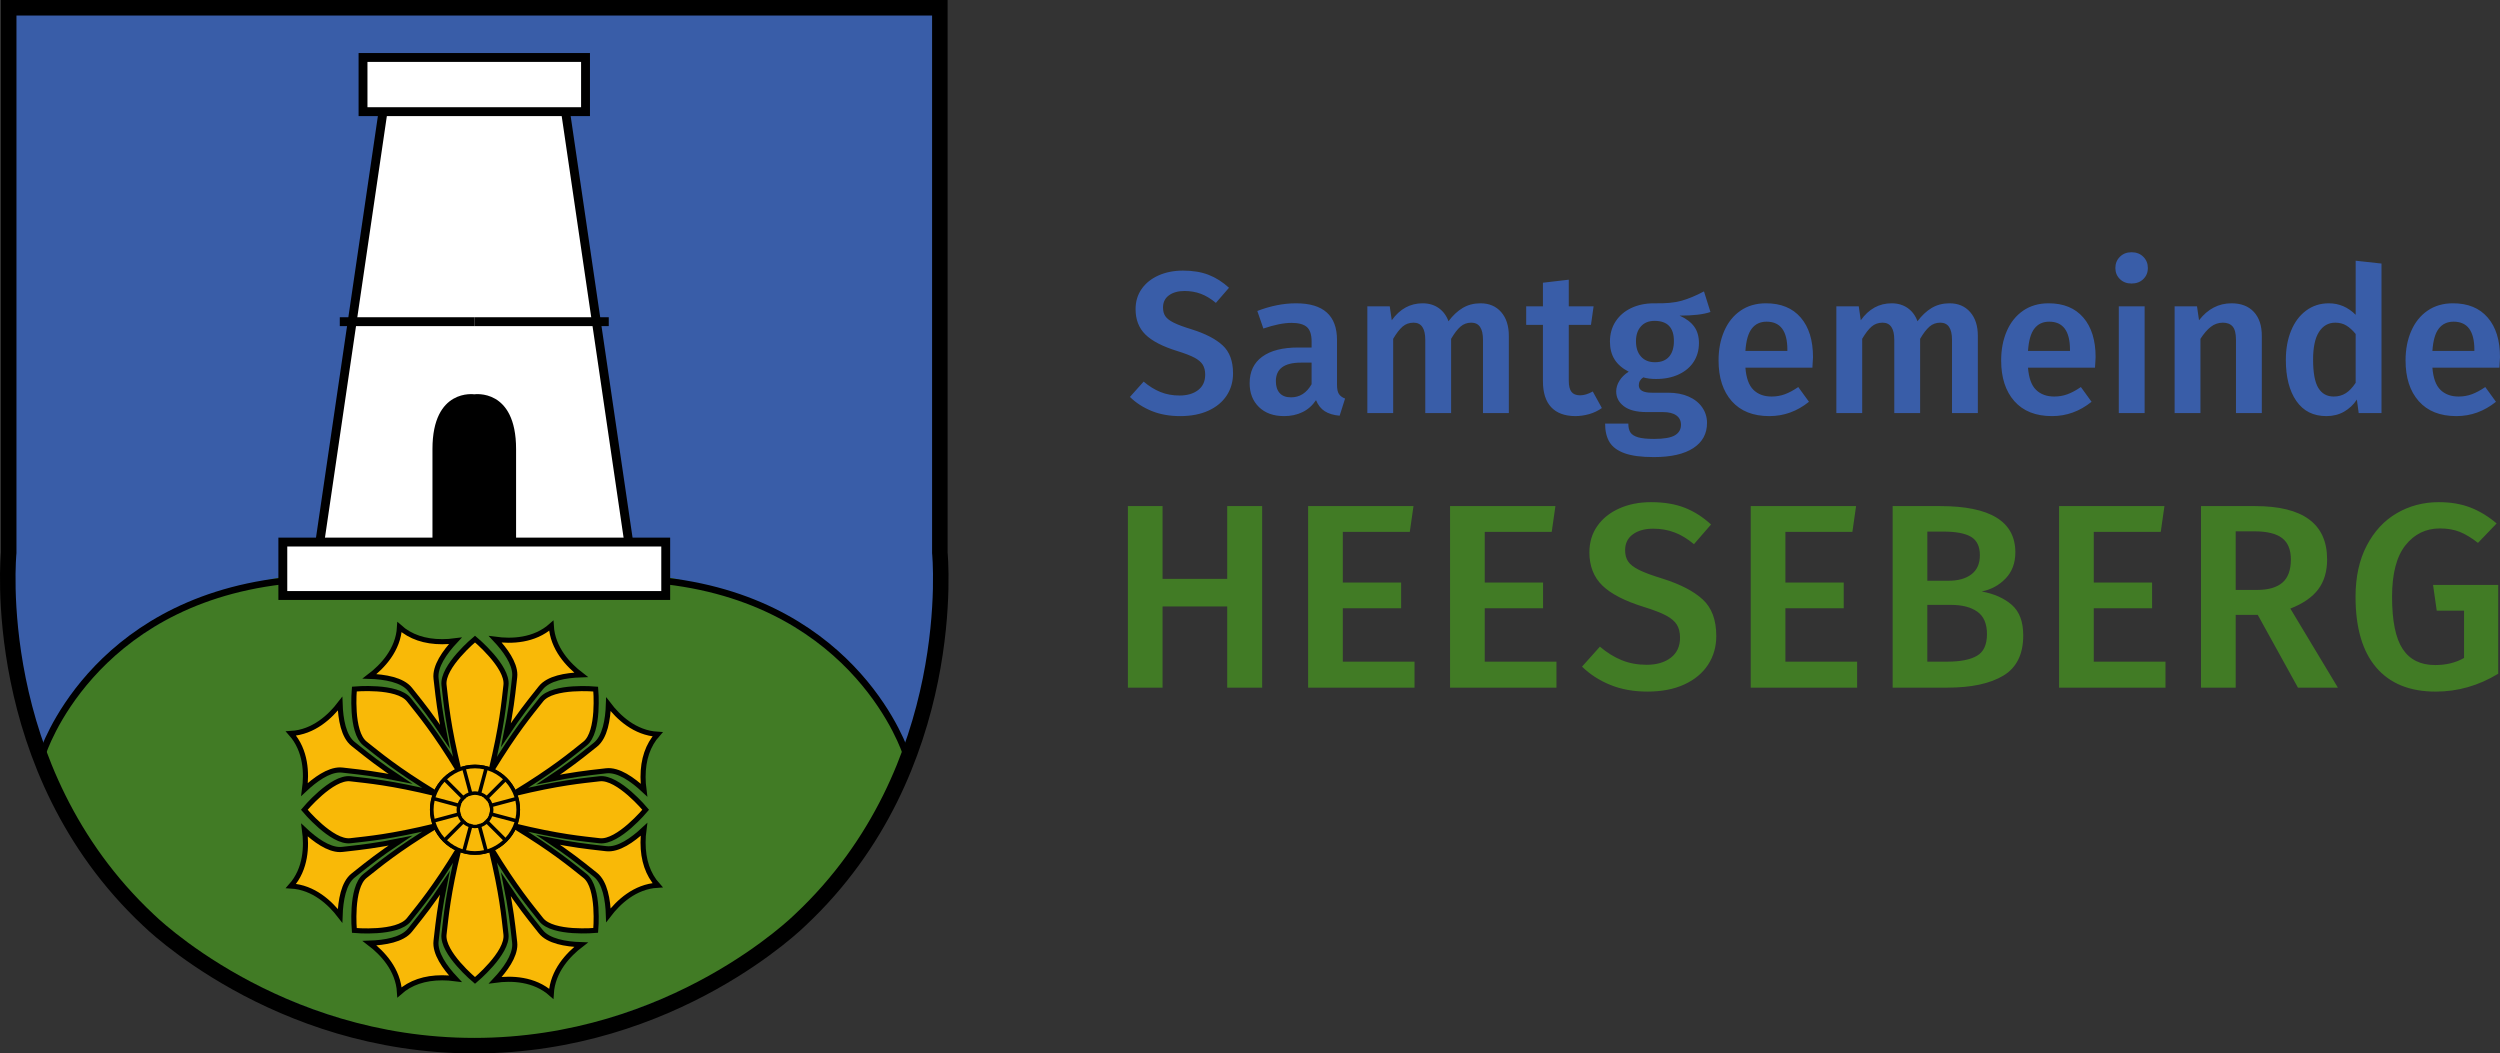<?xml version="1.0" encoding="utf-8"?>
<!-- Generator: Adobe Illustrator 16.0.3, SVG Export Plug-In . SVG Version: 6.00 Build 0)  -->
<!DOCTYPE svg PUBLIC "-//W3C//DTD SVG 1.1//EN" "http://www.w3.org/Graphics/SVG/1.1/DTD/svg11.dtd">
<svg version="1.1" id="Ebene_1" xmlns="http://www.w3.org/2000/svg" xmlns:xlink="http://www.w3.org/1999/xlink" x="0px" y="0px"
	 width="324.517px" height="136.742px" viewBox="0 0 324.517 136.742" enable-background="new 0 0 324.517 136.742"
	 xml:space="preserve">
<rect x="0" y="0" width="324.517" height="136.742" fill="#333333" stroke="none"/>
<g>
	<defs>
		<rect id="SVGID_1_" width="324.517" height="136.742"/>
	</defs>
	<clipPath id="SVGID_2_">
		<use xlink:href="#SVGID_1_"  overflow="visible"/>
	</clipPath>
	<path clip-path="url(#SVGID_2_)" fill="#417B25" d="M316.576,65.184c-2.001,0-3.819,0.478-5.457,1.433
		c-1.637,0.955-2.938,2.359-3.904,4.212c-0.966,1.854-1.449,4.064-1.449,6.634c0,4.023,0.892,7.082,2.677,9.174
		s4.36,3.138,7.726,3.138c2.863,0,5.569-0.772,8.116-2.32V75.927h-8.458l0.478,3.342h3.547v6.139
		c-1.069,0.614-2.319,0.921-3.751,0.921c-1.888,0-3.292-0.692-4.212-2.079c-0.921-1.388-1.382-3.65-1.382-6.787
		c0-3.001,0.58-5.229,1.74-6.686c1.158-1.454,2.647-2.182,4.467-2.182c0.978,0,1.836,0.147,2.574,0.442
		c0.739,0.297,1.529,0.773,2.371,1.433l2.422-2.523c-1.069-0.909-2.2-1.597-3.394-2.063
		C319.492,65.418,318.123,65.184,316.576,65.184 M290.208,68.97h2.421c1.637,0,2.836,0.29,3.598,0.87
		c0.762,0.579,1.143,1.506,1.143,2.778c0,1.388-0.369,2.394-1.108,3.019c-0.739,0.626-1.824,0.938-3.257,0.938h-2.796V68.97z
		 M298.291,89.262h5.183l-6.172-10.265c1.637-0.638,2.841-1.468,3.615-2.49c0.771-1.023,1.158-2.319,1.158-3.889
		c0-4.614-3.114-6.923-9.344-6.923h-7.025v23.566h4.502v-9.447h2.864L298.291,89.262z M267.282,65.695v23.566h13.813v-3.376h-9.311
		v-6.924h7.571v-3.343h-7.571v-6.582h8.697l0.478-3.342H267.282z M252.806,85.886h-2.626v-7.367h3.104
		c1.433,0,2.563,0.296,3.394,0.887c0.83,0.592,1.245,1.558,1.245,2.899c0,1.387-0.438,2.331-1.313,2.83
		C255.732,85.636,254.466,85.886,252.806,85.886 M252.295,69.004c1.613,0,2.802,0.228,3.563,0.682
		c0.761,0.455,1.143,1.251,1.143,2.387c0,1.093-0.364,1.916-1.092,2.474c-0.728,0.557-1.717,0.836-2.967,0.836h-2.763v-6.378
		H252.295z M257.239,76.779c1.229-0.25,2.263-0.813,3.104-1.688s1.262-2.007,1.262-3.395c0-4.001-3.251-6.002-9.754-6.002h-6.173
		v23.566h7.094c3.115,0,5.536-0.518,7.264-1.552c1.729-1.034,2.593-2.779,2.593-5.235c0-1.773-0.494-3.092-1.483-3.956
		S258.854,77.075,257.239,76.779 M227.256,65.695v23.566h13.812v-3.376h-9.311v-6.924h7.57v-3.343h-7.57v-6.582h8.696l0.478-3.342
		H227.256z M214.33,65.184c-1.547,0-2.928,0.273-4.144,0.819c-1.217,0.545-2.166,1.307-2.848,2.284
		c-0.683,0.979-1.023,2.114-1.023,3.41c0,1.774,0.558,3.206,1.671,4.297c1.114,1.093,2.921,2.024,5.422,2.798
		c1.251,0.387,2.205,0.756,2.865,1.107c0.659,0.354,1.126,0.751,1.398,1.194c0.272,0.442,0.41,1.006,0.41,1.688
		c0,1.114-0.398,1.979-1.194,2.593c-0.796,0.613-1.842,0.921-3.138,0.921c-1.183,0-2.263-0.199-3.239-0.598
		c-0.979-0.396-1.922-0.982-2.831-1.756l-2.319,2.592c1.023,1,2.245,1.79,3.666,2.37s3.029,0.87,4.826,0.87
		c1.841,0,3.433-0.307,4.774-0.921s2.371-1.467,3.087-2.558c0.716-1.092,1.073-2.343,1.073-3.752c0-2.068-0.586-3.644-1.756-4.724
		c-1.172-1.08-2.916-1.982-5.234-2.711c-1.342-0.41-2.354-0.785-3.036-1.126c-0.683-0.341-1.154-0.704-1.415-1.091
		c-0.262-0.386-0.393-0.875-0.393-1.467c0-0.886,0.336-1.574,1.007-2.063c0.67-0.488,1.552-0.732,2.643-0.732
		c0.978,0,1.893,0.158,2.745,0.477c0.853,0.319,1.7,0.831,2.541,1.535l2.217-2.558c-1.069-0.978-2.217-1.705-3.445-2.184
		C217.434,65.423,215.989,65.184,214.33,65.184 M188.227,65.695v23.566h13.813v-3.376h-9.311v-6.924h7.571v-3.343h-7.571v-6.582
		h8.696l0.478-3.342H188.227z M169.804,65.695v23.566h13.812v-3.376h-9.31v-6.924h7.571v-3.343h-7.571v-6.582h8.696l0.478-3.342
		H169.804z M163.836,89.262V65.695H159.3v9.447h-8.391v-9.447h-4.501v23.566h4.501V78.724h8.391v10.538H163.836z"/>
	<path clip-path="url(#SVGID_2_)" fill="#395DA8" d="M321.19,45.553h-5.448c0.087-1.327,0.361-2.292,0.825-2.895
		c0.462-0.602,1.104-0.903,1.925-0.903c1.799,0,2.698,1.214,2.698,3.641V45.553z M324.517,46.365c0-2.201-0.532-3.916-1.598-5.148
		c-1.065-1.231-2.567-1.846-4.505-1.846c-1.275,0-2.376,0.319-3.301,0.956c-0.926,0.638-1.633,1.519-2.122,2.646
		c-0.489,1.126-0.733,2.396-0.733,3.811c0,2.236,0.571,3.999,1.715,5.292c1.145,1.292,2.773,1.938,4.887,1.938
		c1.886,0,3.597-0.62,5.134-1.86l-1.388-1.912c-0.612,0.419-1.188,0.729-1.729,0.93c-0.541,0.201-1.118,0.301-1.729,0.301
		c-0.979,0-1.765-0.288-2.357-0.864c-0.594-0.577-0.944-1.537-1.048-2.882h8.697C324.491,46.994,324.517,46.54,324.517,46.365
		 M302.927,51.473c-0.874,0-1.537-0.371-1.991-1.113c-0.453-0.742-0.681-1.969-0.681-3.681c0-1.606,0.257-2.807,0.773-3.602
		c0.515-0.794,1.218-1.192,2.107-1.192c0.542,0,1.019,0.123,1.429,0.367c0.409,0.245,0.815,0.612,1.218,1.1v6.34
		c-0.402,0.611-0.83,1.061-1.283,1.349C304.044,51.329,303.52,51.473,302.927,51.473 M305.782,33.843v7.021
		c-0.995-0.996-2.157-1.493-3.484-1.493c-1.118,0-2.1,0.314-2.947,0.943c-0.847,0.628-1.498,1.497-1.95,2.606
		c-0.455,1.109-0.683,2.371-0.683,3.785c0,2.253,0.454,4.035,1.363,5.344c0.907,1.31,2.209,1.965,3.903,1.965
		c0.854,0,1.618-0.192,2.292-0.576c0.672-0.384,1.227-0.908,1.663-1.572l0.235,1.755h2.96V34.21L305.782,33.843z M289.667,39.371
		c-1.677,0-3.083,0.733-4.218,2.2l-0.262-1.807h-2.907v13.857h3.353v-9.64c0.437-0.681,0.886-1.2,1.35-1.559
		c0.462-0.357,0.981-0.537,1.558-0.537c0.559,0,0.983,0.167,1.271,0.498c0.288,0.332,0.433,0.908,0.433,1.729v9.509h3.353V43.588
		c0-1.327-0.345-2.362-1.035-3.104C291.871,39.742,290.907,39.371,289.667,39.371 M276.684,32.743c-0.61,0-1.112,0.197-1.506,0.59
		c-0.393,0.393-0.589,0.877-0.589,1.453c0,0.577,0.196,1.057,0.589,1.441c0.394,0.385,0.896,0.577,1.506,0.577
		c0.629,0,1.141-0.192,1.533-0.577c0.394-0.384,0.589-0.864,0.589-1.441c0-0.576-0.195-1.06-0.589-1.453
		C277.824,32.94,277.313,32.743,276.684,32.743 M275.034,53.621h3.353V39.764h-3.353V53.621z M268.697,45.553h-5.448
		c0.087-1.327,0.362-2.292,0.825-2.895c0.462-0.602,1.104-0.903,1.925-0.903c1.799,0,2.698,1.214,2.698,3.641V45.553z
		 M272.024,46.365c0-2.201-0.533-3.916-1.599-5.148c-1.064-1.231-2.566-1.846-4.505-1.846c-1.274,0-2.376,0.319-3.301,0.956
		c-0.926,0.638-1.633,1.519-2.122,2.646c-0.489,1.126-0.733,2.396-0.733,3.811c0,2.236,0.571,3.999,1.716,5.292
		c1.144,1.292,2.772,1.938,4.886,1.938c1.886,0,3.597-0.62,5.134-1.86l-1.388-1.912c-0.612,0.419-1.188,0.729-1.729,0.93
		c-0.542,0.201-1.118,0.301-1.729,0.301c-0.979,0-1.765-0.288-2.358-0.864c-0.593-0.577-0.943-1.537-1.047-2.882h8.697
		C271.998,46.994,272.024,46.54,272.024,46.365 M253.067,39.371c-0.874,0-1.647,0.201-2.319,0.602
		c-0.672,0.402-1.288,0.978-1.846,1.729c-0.263-0.733-0.687-1.305-1.271-1.716c-0.585-0.41-1.279-0.615-2.082-0.615
		c-1.625,0-2.961,0.733-4.008,2.2l-0.262-1.807h-2.908v13.857h3.353v-9.64c0.419-0.716,0.825-1.244,1.219-1.585
		c0.393-0.34,0.868-0.511,1.428-0.511c1.012,0,1.519,0.743,1.519,2.227v9.509h3.354v-9.64c0.419-0.716,0.825-1.244,1.218-1.585
		c0.393-0.34,0.86-0.511,1.402-0.511c1.012,0,1.519,0.743,1.519,2.227v9.509h3.354V43.588c0-1.292-0.332-2.318-0.995-3.078
		C255.075,39.751,254.184,39.371,253.067,39.371 M232.013,45.553h-5.447c0.087-1.327,0.361-2.292,0.824-2.895
		c0.462-0.602,1.104-0.903,1.926-0.903c1.799,0,2.697,1.214,2.697,3.641V45.553z M235.34,46.365c0-2.201-0.533-3.916-1.598-5.148
		c-1.065-1.231-2.567-1.846-4.505-1.846c-1.275,0-2.376,0.319-3.302,0.956c-0.926,0.638-1.633,1.519-2.121,2.646
		c-0.489,1.126-0.733,2.396-0.733,3.811c0,2.236,0.571,3.999,1.715,5.292c1.145,1.292,2.773,1.938,4.886,1.938
		c1.887,0,3.598-0.62,5.135-1.86l-1.389-1.912c-0.611,0.419-1.188,0.729-1.729,0.93c-0.542,0.201-1.118,0.301-1.729,0.301
		c-0.978,0-1.764-0.288-2.357-0.864c-0.594-0.577-0.943-1.537-1.047-2.882h8.696C235.314,46.994,235.34,46.54,235.34,46.365
		 M214.769,41.65c1.678,0,2.516,0.873,2.516,2.619c0,0.874-0.21,1.55-0.629,2.03c-0.419,0.481-1.03,0.721-1.834,0.721
		c-0.769,0-1.371-0.245-1.808-0.734c-0.437-0.488-0.654-1.152-0.654-1.991c0-0.803,0.214-1.444,0.642-1.925
		C213.429,41.89,214.018,41.65,214.769,41.65 M221.187,37.825c-1.048,0.559-2.021,0.965-2.921,1.218
		c-0.898,0.254-2.082,0.363-3.549,0.328c-1.118,0-2.108,0.205-2.973,0.615c-0.865,0.411-1.542,0.992-2.031,1.742
		c-0.489,0.751-0.732,1.624-0.732,2.62c0,0.891,0.195,1.655,0.589,2.292c0.393,0.638,1.009,1.175,1.847,1.611
		c-0.507,0.314-0.904,0.699-1.192,1.153s-0.432,0.925-0.432,1.414c0,0.769,0.331,1.406,0.995,1.912
		c0.664,0.507,1.651,0.76,2.96,0.76h2.096c0.769,0,1.354,0.144,1.755,0.432c0.402,0.289,0.604,0.695,0.604,1.218
		c0,0.594-0.262,1.048-0.786,1.363c-0.524,0.314-1.424,0.471-2.698,0.471c-0.909,0-1.603-0.07-2.083-0.209
		c-0.479-0.14-0.812-0.35-0.995-0.629c-0.184-0.28-0.274-0.664-0.274-1.153h-3.014c0,0.978,0.192,1.782,0.576,2.41
		c0.384,0.629,1.035,1.109,1.952,1.441s2.178,0.498,3.785,0.498c2.236,0,3.947-0.389,5.135-1.166
		c1.188-0.777,1.781-1.864,1.781-3.261c0-0.751-0.21-1.428-0.629-2.03c-0.419-0.603-1.008-1.07-1.769-1.402
		c-0.76-0.331-1.646-0.498-2.658-0.498h-2.122c-1.117,0-1.677-0.323-1.677-0.969c0-0.419,0.192-0.76,0.576-1.022
		c0.473,0.14,1.022,0.21,1.65,0.21c1.135,0,2.126-0.2,2.974-0.602s1.493-0.952,1.938-1.651c0.444-0.698,0.668-1.502,0.668-2.41
		c0-0.855-0.205-1.567-0.615-2.135c-0.411-0.567-1.044-1.043-1.9-1.427c1.782,0,3.118-0.158,4.009-0.472L221.187,37.825z
		 M206.753,50.818c-0.594,0.332-1.144,0.498-1.65,0.498s-0.878-0.148-1.112-0.445c-0.236-0.297-0.354-0.786-0.354-1.467v-7.23h2.881
		l0.342-2.41h-3.223v-3.458l-3.353,0.393v3.065h-2.174v2.41h2.174v7.308c0,1.485,0.354,2.607,1.061,3.366
		c0.707,0.76,1.742,1.148,3.104,1.166c0.629,0,1.244-0.088,1.847-0.262c0.603-0.174,1.148-0.436,1.637-0.786L206.753,50.818z
		 M192.186,39.371c-0.872,0-1.646,0.201-2.317,0.602c-0.673,0.402-1.288,0.978-1.847,1.729c-0.263-0.733-0.687-1.305-1.271-1.716
		c-0.586-0.41-1.28-0.615-2.083-0.615c-1.624,0-2.96,0.733-4.008,2.2l-0.262-1.807h-2.908v13.857h3.353v-9.64
		c0.42-0.716,0.826-1.244,1.219-1.585c0.393-0.34,0.868-0.511,1.428-0.511c1.013,0,1.52,0.743,1.52,2.227v9.509h3.354v-9.64
		c0.419-0.716,0.824-1.244,1.218-1.585c0.393-0.34,0.86-0.511,1.401-0.511c1.013,0,1.519,0.743,1.519,2.227v9.509h3.354V43.588
		c0-1.292-0.331-2.318-0.995-3.078C194.194,39.751,193.304,39.371,192.186,39.371 M167.581,51.578c-0.646,0-1.136-0.184-1.467-0.55
		c-0.332-0.367-0.498-0.882-0.498-1.546c0-1.606,1.083-2.41,3.248-2.41h1.389v2.803C169.606,51.011,168.716,51.578,167.581,51.578
		 M173.553,49.954v-5.816c0-3.178-1.771-4.767-5.316-4.767c-1.624,0-3.302,0.332-5.03,0.995l0.786,2.279
		c1.432-0.489,2.654-0.733,3.667-0.733c0.908,0,1.567,0.179,1.978,0.537s0.616,0.982,0.616,1.873v0.786h-1.729
		c-2.026,0-3.585,0.397-4.677,1.191c-1.092,0.795-1.637,1.943-1.637,3.445c0,1.275,0.401,2.305,1.205,3.091
		c0.803,0.786,1.894,1.179,3.274,1.179c0.873,0,1.663-0.17,2.37-0.511c0.707-0.34,1.298-0.86,1.769-1.558
		c0.262,0.646,0.642,1.126,1.14,1.44c0.497,0.315,1.14,0.507,1.925,0.577l0.707-2.227c-0.365-0.14-0.633-0.336-0.799-0.589
		C173.636,50.893,173.553,50.495,173.553,49.954 M153.561,35.127c-1.188,0-2.249,0.21-3.183,0.629s-1.663,1.004-2.187,1.755
		c-0.524,0.751-0.786,1.624-0.786,2.619c0,1.363,0.428,2.463,1.284,3.301c0.854,0.838,2.242,1.555,4.164,2.148
		c0.961,0.297,1.693,0.581,2.2,0.851c0.506,0.271,0.865,0.577,1.074,0.917c0.21,0.341,0.315,0.773,0.315,1.297
		c0,0.856-0.307,1.519-0.917,1.991c-0.612,0.471-1.415,0.707-2.41,0.707c-0.909,0-1.738-0.153-2.489-0.458
		c-0.751-0.306-1.476-0.755-2.174-1.349l-1.781,1.99c0.785,0.769,1.725,1.376,2.816,1.821c1.091,0.445,2.326,0.668,3.706,0.668
		c1.415,0,2.637-0.236,3.668-0.707c1.029-0.472,1.819-1.127,2.37-1.965c0.55-0.838,0.825-1.798,0.825-2.881
		c0-1.589-0.449-2.799-1.35-3.629c-0.899-0.829-2.239-1.523-4.021-2.082c-1.029-0.314-1.807-0.603-2.33-0.865
		c-0.524-0.261-0.888-0.541-1.088-0.838c-0.2-0.297-0.301-0.672-0.301-1.126c0-0.681,0.257-1.209,0.772-1.585
		c0.515-0.375,1.191-0.563,2.031-0.563c0.75,0,1.452,0.122,2.107,0.366c0.655,0.245,1.306,0.638,1.952,1.179l1.703-1.964
		c-0.821-0.751-1.703-1.31-2.646-1.677C155.945,35.31,154.836,35.127,153.561,35.127"/>
	<path clip-path="url(#SVGID_2_)" fill="#395DA8" d="M121.998,71.75V1.008H61.564H1.129V71.75c0,0-2.774,28.075,18.119,47.662
		c0,0,16.404,16.322,42.316,16.322s42.316-16.322,42.316-16.322C124.773,99.825,121.998,71.75,121.998,71.75"/>
	<path clip-path="url(#SVGID_2_)" fill="#417B25" d="M117.592,97.529c-7.998-18.781-30.601-22.535-30.601-22.535l-25.427-1.163
		l-25.427,1.163c0,0-22.602,3.754-30.6,22.535c0,0,7.998,32.819,56.027,38.287C109.594,130.349,117.592,97.529,117.592,97.529"/>
</g>
<polygon fill="#FFFFFF" points="81.6,70.281 73.357,14.866 61.564,14.866 49.771,14.866 41.528,70.281 61.564,70.365 "/>
<g>
	<defs>
		<rect id="SVGID_3_" width="324.517" height="136.742"/>
	</defs>
	<clipPath id="SVGID_4_">
		<use xlink:href="#SVGID_3_"  overflow="visible"/>
	</clipPath>
	<path clip-path="url(#SVGID_4_)" fill="none" stroke="#000000" stroke-width="0.864" d="M117.592,97.785
		c0,0-6.162-19.425-31.094-22.362"/>
</g>
<polyline fill="none" stroke="#000000" stroke-width="1.152" points="81.6,70.282 73.357,14.136 61.564,14.136 "/>
<line fill="none" stroke="#000000" stroke-width="1.152" x1="79.021" y1="41.756" x2="61.564" y2="41.756"/>
<polygon fill="#FFFFFF" points="86.416,77.3 86.416,70.363 61.564,70.363 36.713,70.363 36.713,77.3 61.564,77.3 "/>
<polygon fill="none" stroke="#000000" stroke-width="1.152" points="86.416,77.3 86.416,70.363 61.564,70.363 36.713,70.363 
	36.713,77.3 61.564,77.3 "/>
<g>
	<defs>
		<rect id="SVGID_5_" width="324.517" height="136.742"/>
	</defs>
	<clipPath id="SVGID_6_">
		<use xlink:href="#SVGID_5_"  overflow="visible"/>
	</clipPath>
	<path clip-path="url(#SVGID_6_)" fill="none" stroke="#000000" stroke-width="0.864" stroke-linecap="round" d="M5.537,97.785
		c0,0,6.162-19.425,31.094-22.362"/>
	<path clip-path="url(#SVGID_6_)" d="M66.991,70.281V58.284c0-7.916-5.427-7.1-5.427-7.1s-5.427-0.816-5.427,7.1v11.997h5.427
		H66.991z"/>
</g>
<polyline fill="none" stroke="#000000" stroke-width="1.152" points="41.528,70.282 49.771,14.136 61.564,14.136 "/>
<line fill="none" stroke="#000000" stroke-width="1.152" x1="44.107" y1="41.756" x2="61.564" y2="41.756"/>
<polygon fill="#FFFFFF" points="76.005,14.494 76.005,7.46 62.992,7.46 61.564,7.46 47.123,7.46 47.123,14.494 61.564,14.494 
	62.992,14.494 "/>
<polygon fill="none" stroke="#000000" stroke-width="1.152" points="76.005,14.494 76.005,7.46 62.992,7.46 61.564,7.46 
	47.123,7.46 47.123,14.494 61.564,14.494 62.992,14.494 "/>
<g>
	<defs>
		<rect id="SVGID_7_" width="324.517" height="136.742"/>
	</defs>
	<clipPath id="SVGID_8_">
		<use xlink:href="#SVGID_7_"  overflow="visible"/>
	</clipPath>
	<path clip-path="url(#SVGID_8_)" fill="none" stroke="#000000" stroke-width="2.015" d="M121.998,71.75V1.008H61.564H1.129V71.75
		c0,0-2.774,28.075,18.119,47.662c0,0,16.404,16.322,42.316,16.322s42.316-16.322,42.316-16.322
		C124.773,99.825,121.998,71.75,121.998,71.75z"/>
	<path clip-path="url(#SVGID_8_)" fill="#F9B907" d="M51.861,81.408c-0.174,2.962-2.215,5.108-3.89,6.384
		c1.97,0.065,4.255,0.437,5.25,1.694l0.487,0.611c1.038,1.299,2.291,2.869,4.028,5.494c-0.63-3.084-0.855-5.08-1.042-6.732
		l-0.089-0.778c-0.185-1.578,1.126-3.43,2.501-4.899c-0.577,0.077-1.147,0.115-1.703,0.115
		C55.125,83.297,53.265,82.662,51.861,81.408"/>
	<path clip-path="url(#SVGID_8_)" fill="none" stroke="#000000" stroke-width="0.663" stroke-miterlimit="10" d="M51.861,81.408
		c-0.174,2.962-2.215,5.108-3.89,6.384c1.97,0.065,4.255,0.437,5.25,1.694l0.487,0.611c1.038,1.299,2.291,2.869,4.028,5.494
		c-0.63-3.084-0.855-5.08-1.042-6.732l-0.089-0.778c-0.185-1.578,1.126-3.43,2.501-4.899c-0.577,0.077-1.147,0.115-1.703,0.115
		C55.125,83.297,53.265,82.662,51.861,81.408z"/>
	<path clip-path="url(#SVGID_8_)" fill="#F9B907" d="M45.84,96.575c-1.247-0.983-1.629-3.221-1.696-5.232
		c-1.267,1.654-3.414,3.697-6.377,3.869c1.972,2.217,2.047,5.177,1.764,7.264c1.366-1.281,3.088-2.531,4.607-2.531
		c0.103,0,0.205,0.006,0.303,0.019l0.775,0.088c1.655,0.185,3.65,0.409,6.734,1.036c-2.627-1.735-4.197-2.987-5.497-4.024
		L45.84,96.575z"/>
	<path clip-path="url(#SVGID_8_)" fill="none" stroke="#000000" stroke-width="0.663" stroke-miterlimit="10" d="M45.84,96.575
		c-1.247-0.983-1.629-3.221-1.696-5.232c-1.267,1.654-3.414,3.697-6.377,3.869c1.972,2.217,2.047,5.177,1.764,7.264
		c1.366-1.281,3.088-2.531,4.607-2.531c0.103,0,0.205,0.006,0.303,0.019l0.775,0.088c1.655,0.185,3.65,0.409,6.734,1.036
		c-2.627-1.735-4.197-2.987-5.497-4.024L45.84,96.575z"/>
	<path clip-path="url(#SVGID_8_)" fill="#F9B907" d="M85.361,95.314c-2.962-0.175-5.108-2.216-6.384-3.891
		c-0.065,1.97-0.436,4.255-1.694,5.25l-0.611,0.487c-1.299,1.038-2.869,2.291-5.494,4.028c3.084-0.631,5.08-0.855,6.732-1.042
		l0.778-0.09c1.578-0.185,3.43,1.126,4.9,2.501c-0.077-0.576-0.115-1.146-0.115-1.702C83.473,98.578,84.106,96.718,85.361,95.314"/>
	<path clip-path="url(#SVGID_8_)" fill="none" stroke="#000000" stroke-width="0.663" stroke-miterlimit="10" d="M85.361,95.314
		c-2.962-0.175-5.108-2.216-6.384-3.891c-0.065,1.97-0.436,4.255-1.694,5.25l-0.611,0.487c-1.299,1.038-2.869,2.291-5.494,4.028
		c3.084-0.631,5.08-0.855,6.732-1.042l0.778-0.09c1.578-0.185,3.43,1.126,4.9,2.501c-0.077-0.576-0.115-1.146-0.115-1.702
		C83.473,98.578,84.106,96.718,85.361,95.314z"/>
	<path clip-path="url(#SVGID_8_)" fill="#F9B907" d="M70.193,89.293c0.984-1.247,3.221-1.63,5.233-1.696
		c-1.654-1.268-3.697-3.414-3.869-6.377c-2.217,1.972-5.177,2.047-7.264,1.764c1.281,1.366,2.531,3.088,2.531,4.607
		c0,0.103-0.006,0.205-0.018,0.303l-0.088,0.775c-0.185,1.654-0.409,3.649-1.036,6.733c1.735-2.627,2.987-4.197,4.024-5.497
		L70.193,89.293z"/>
	<path clip-path="url(#SVGID_8_)" fill="none" stroke="#000000" stroke-width="0.663" stroke-miterlimit="10" d="M70.193,89.293
		c0.984-1.247,3.221-1.63,5.233-1.696c-1.654-1.268-3.697-3.414-3.869-6.377c-2.217,1.972-5.177,2.047-7.264,1.764
		c1.281,1.366,2.531,3.088,2.531,4.607c0,0.103-0.006,0.205-0.018,0.303l-0.088,0.775c-0.185,1.654-0.409,3.649-1.036,6.733
		c1.735-2.627,2.987-4.197,4.024-5.497L70.193,89.293z"/>
	<path clip-path="url(#SVGID_8_)" fill="#F9B907" d="M85.361,114.907c-2.962,0.175-5.108,2.216-6.384,3.891
		c-0.065-1.97-0.436-4.255-1.694-5.25l-0.611-0.487c-1.299-1.038-2.869-2.291-5.494-4.028c3.084,0.631,5.08,0.855,6.732,1.042
		l0.778,0.09c1.578,0.185,3.43-1.126,4.9-2.501c-0.077,0.576-0.115,1.146-0.115,1.702C83.473,111.644,84.106,113.504,85.361,114.907
		"/>
	<path clip-path="url(#SVGID_8_)" fill="none" stroke="#000000" stroke-width="0.663" stroke-miterlimit="10" d="M85.361,114.907
		c-2.962,0.175-5.108,2.216-6.384,3.891c-0.065-1.97-0.436-4.255-1.694-5.25l-0.611-0.487c-1.299-1.038-2.869-2.291-5.494-4.028
		c3.084,0.631,5.08,0.855,6.732,1.042l0.778,0.09c1.578,0.185,3.43-1.126,4.9-2.501c-0.077,0.576-0.115,1.146-0.115,1.702
		C83.473,111.644,84.106,113.504,85.361,114.907z"/>
	<path clip-path="url(#SVGID_8_)" fill="#F9B907" d="M70.193,120.929c0.984,1.247,3.221,1.63,5.233,1.696
		c-1.654,1.268-3.697,3.414-3.869,6.377c-2.217-1.972-5.177-2.047-7.264-1.764c1.281-1.366,2.531-3.088,2.531-4.607
		c0-0.103-0.006-0.205-0.018-0.303l-0.088-0.775c-0.185-1.654-0.409-3.649-1.036-6.733c1.735,2.627,2.987,4.197,4.024,5.497
		L70.193,120.929z"/>
	<path clip-path="url(#SVGID_8_)" fill="none" stroke="#000000" stroke-width="0.663" stroke-miterlimit="10" d="M70.193,120.929
		c0.984,1.247,3.221,1.63,5.233,1.696c-1.654,1.268-3.697,3.414-3.869,6.377c-2.217-1.972-5.177-2.047-7.264-1.764
		c1.281-1.366,2.531-3.088,2.531-4.607c0-0.103-0.006-0.205-0.018-0.303l-0.088-0.775c-0.185-1.654-0.409-3.649-1.036-6.733
		c1.735,2.627,2.987,4.197,4.024,5.497L70.193,120.929z"/>
	<path clip-path="url(#SVGID_8_)" fill="#F9B907" d="M63.791,110.197c3.156,5.176,4.979,7.314,6.459,9.187
		c1.507,1.906,7.076,1.389,7.076,1.389s0.518-5.569-1.388-7.075c-1.873-1.481-4.012-3.306-9.191-6.462
		c-0.276,0.659-0.677,1.255-1.173,1.755c-0.001,0.001-0.002,0.002-0.002,0.002c-0.005,0.005-0.008,0.01-0.013,0.014l0,0
		C65.056,109.51,64.457,109.916,63.791,110.197 M57.637,121.282c-0.283,2.413,4.021,5.985,4.021,5.985s4.304-3.572,4.022-5.985
		c-0.277-2.371-0.501-5.175-1.93-11.069c-0.055,0.023-0.114,0.04-0.17,0.061c-0.104,0.039-0.207,0.079-0.314,0.112
		c-0.064,0.02-0.131,0.033-0.197,0.05c-0.106,0.029-0.211,0.06-0.319,0.081c-0.11,0.022-0.224,0.036-0.336,0.052
		c-0.066,0.009-0.131,0.022-0.198,0.029c-0.184,0.02-0.369,0.029-0.558,0.029c-0.003,0-0.006-0.001-0.01-0.001
		c-0.685-0.001-1.339-0.133-1.945-0.364c-0.045-0.017-0.092-0.03-0.136-0.049C58.137,116.107,57.914,118.911,57.637,121.282
		 M45.996,120.779c0,0,5.57,0.517,7.077-1.39c1.48-1.872,3.304-4.012,6.461-9.189c-0.66-0.277-1.254-0.679-1.755-1.174
		c-0.001,0-0.001-0.002-0.002-0.003c-0.004-0.004-0.009-0.007-0.014-0.012l0,0c-0.503-0.503-0.91-1.103-1.19-1.768
		c-5.177,3.154-7.315,4.979-9.188,6.459C45.479,115.209,45.996,120.779,45.996,120.779 M56.556,103.02
		c-5.895-1.43-8.697-1.652-11.069-1.931c-2.413-0.282-5.985,4.022-5.985,4.022s3.572,4.304,5.985,4.021
		c2.372-0.278,5.174-0.501,11.069-1.931c-0.023-0.056-0.04-0.113-0.061-0.169c-0.038-0.104-0.079-0.207-0.111-0.314
		c-0.02-0.063-0.034-0.132-0.051-0.197c-0.028-0.105-0.059-0.211-0.081-0.319c-0.022-0.11-0.035-0.224-0.051-0.335
		c-0.009-0.067-0.023-0.132-0.03-0.199c-0.018-0.183-0.028-0.369-0.028-0.557c0-0.188,0.01-0.374,0.028-0.558
		c0.007-0.066,0.021-0.132,0.03-0.199c0.016-0.111,0.029-0.225,0.051-0.335c0.022-0.108,0.053-0.214,0.081-0.319
		c0.017-0.066,0.031-0.134,0.051-0.197c0.032-0.107,0.073-0.21,0.112-0.314C56.516,103.133,56.533,103.075,56.556,103.02
		 M59.534,100.021c-3.157-5.178-4.981-7.317-6.461-9.189c-1.507-1.906-7.077-1.389-7.077-1.389s-0.517,5.569,1.389,7.075
		c1.873,1.48,4.011,3.305,9.188,6.459c0.28-0.665,0.687-1.265,1.19-1.768l0,0c0.005-0.005,0.01-0.008,0.014-0.012
		c0.001-0.001,0.001-0.002,0.002-0.002C58.28,100.7,58.874,100.299,59.534,100.021 M65.68,88.939
		c0.282-2.412-4.022-5.985-4.022-5.985s-4.304,3.573-4.021,5.985c0.277,2.371,0.5,5.175,1.93,11.068
		c0.044-0.018,0.091-0.031,0.136-0.048c0.606-0.231,1.26-0.363,1.945-0.364c0.004,0,0.007-0.001,0.01-0.001
		c0.189,0,0.374,0.01,0.558,0.029c0.067,0.007,0.132,0.021,0.198,0.03c0.112,0.015,0.226,0.028,0.336,0.051
		c0.108,0.021,0.213,0.052,0.319,0.081c0.066,0.017,0.133,0.03,0.197,0.05c0.107,0.033,0.21,0.073,0.314,0.112
		c0.056,0.021,0.115,0.038,0.17,0.06C65.179,94.114,65.403,91.311,65.68,88.939 M77.326,89.449c0,0-5.569-0.518-7.076,1.389
		c-1.48,1.872-3.303,4.011-6.459,9.187c0.666,0.281,1.265,0.688,1.768,1.191l0,0c0.005,0.004,0.008,0.009,0.013,0.014
		c0,0,0.001,0.001,0.002,0.002c0.496,0.5,0.897,1.096,1.173,1.756c5.179-3.157,7.318-4.981,9.191-6.463
		C77.844,95.019,77.326,89.449,77.326,89.449 M83.815,105.111c0,0-3.573-4.305-5.986-4.022c-2.371,0.278-5.173,0.501-11.068,1.931
		c0.018,0.044,0.031,0.092,0.048,0.137c0.231,0.605,0.363,1.26,0.364,1.944c0.001,0.003,0.001,0.007,0.001,0.011
		c0,0.003,0,0.007-0.001,0.01c-0.001,0.685-0.133,1.339-0.364,1.944c-0.017,0.046-0.03,0.093-0.048,0.137
		c5.895,1.43,8.697,1.652,11.068,1.931C80.242,109.415,83.815,105.111,83.815,105.111"/>
	<path clip-path="url(#SVGID_8_)" fill="none" stroke="#000000" stroke-width="0.663" stroke-miterlimit="10" d="M63.791,110.197
		c3.156,5.176,4.979,7.314,6.459,9.187c1.507,1.906,7.076,1.389,7.076,1.389s0.518-5.569-1.388-7.075
		c-1.873-1.481-4.012-3.306-9.191-6.462c-0.276,0.659-0.677,1.255-1.173,1.755c-0.001,0.001-0.002,0.002-0.002,0.002
		c-0.005,0.005-0.008,0.01-0.013,0.014l0,0C65.056,109.51,64.457,109.916,63.791,110.197z M57.637,121.282
		c-0.283,2.413,4.021,5.985,4.021,5.985s4.304-3.572,4.022-5.985c-0.277-2.371-0.501-5.175-1.93-11.069
		c-0.055,0.023-0.114,0.04-0.17,0.061c-0.104,0.039-0.207,0.079-0.314,0.112c-0.064,0.02-0.131,0.033-0.197,0.05
		c-0.106,0.029-0.211,0.06-0.319,0.081c-0.11,0.022-0.224,0.036-0.336,0.052c-0.066,0.009-0.131,0.022-0.198,0.029
		c-0.184,0.02-0.369,0.029-0.558,0.029c-0.003,0-0.006-0.001-0.01-0.001c-0.685-0.001-1.339-0.133-1.945-0.364
		c-0.045-0.017-0.092-0.03-0.136-0.049C58.137,116.107,57.914,118.911,57.637,121.282z M45.996,120.779c0,0,5.57,0.517,7.077-1.39
		c1.48-1.872,3.304-4.012,6.461-9.189c-0.66-0.277-1.254-0.679-1.755-1.174c-0.001,0-0.001-0.002-0.002-0.003
		c-0.004-0.004-0.009-0.007-0.014-0.012l0,0c-0.503-0.503-0.91-1.103-1.19-1.768c-5.177,3.154-7.315,4.979-9.188,6.459
		C45.479,115.209,45.996,120.779,45.996,120.779z M56.556,103.02c-5.895-1.43-8.697-1.652-11.069-1.931
		c-2.413-0.282-5.985,4.022-5.985,4.022s3.572,4.304,5.985,4.021c2.372-0.278,5.174-0.501,11.069-1.931
		c-0.023-0.056-0.04-0.113-0.061-0.169c-0.038-0.104-0.079-0.207-0.111-0.314c-0.02-0.063-0.034-0.132-0.051-0.197
		c-0.028-0.105-0.059-0.211-0.081-0.319c-0.022-0.11-0.035-0.224-0.051-0.335c-0.009-0.067-0.023-0.132-0.03-0.199
		c-0.018-0.183-0.028-0.369-0.028-0.557c0-0.188,0.01-0.374,0.028-0.558c0.007-0.066,0.021-0.132,0.03-0.199
		c0.016-0.111,0.029-0.225,0.051-0.335c0.022-0.108,0.053-0.214,0.081-0.319c0.017-0.066,0.031-0.134,0.051-0.197
		c0.032-0.107,0.073-0.21,0.112-0.314C56.516,103.133,56.533,103.075,56.556,103.02z M59.534,100.021
		c-3.157-5.178-4.981-7.317-6.461-9.189c-1.507-1.906-7.077-1.389-7.077-1.389s-0.517,5.569,1.389,7.075
		c1.873,1.48,4.011,3.305,9.188,6.459c0.28-0.665,0.687-1.265,1.19-1.768l0,0c0.005-0.005,0.01-0.008,0.014-0.012
		c0.001-0.001,0.001-0.002,0.002-0.002C58.28,100.7,58.874,100.299,59.534,100.021z M65.68,88.939
		c0.282-2.412-4.022-5.985-4.022-5.985s-4.304,3.573-4.021,5.985c0.277,2.371,0.5,5.175,1.93,11.068
		c0.044-0.018,0.091-0.031,0.136-0.048c0.606-0.231,1.26-0.363,1.945-0.364c0.004,0,0.007-0.001,0.01-0.001
		c0.189,0,0.374,0.01,0.558,0.029c0.067,0.007,0.132,0.021,0.198,0.03c0.112,0.015,0.226,0.028,0.336,0.051
		c0.108,0.021,0.213,0.052,0.319,0.081c0.066,0.017,0.133,0.03,0.197,0.05c0.107,0.033,0.21,0.073,0.314,0.112
		c0.056,0.021,0.115,0.038,0.17,0.06C65.179,94.114,65.403,91.311,65.68,88.939z M77.326,89.449c0,0-5.569-0.518-7.076,1.389
		c-1.48,1.872-3.303,4.011-6.459,9.187c0.666,0.281,1.265,0.688,1.768,1.191l0,0c0.005,0.004,0.008,0.009,0.013,0.014
		c0,0,0.001,0.001,0.002,0.002c0.496,0.5,0.897,1.096,1.173,1.756c5.179-3.157,7.318-4.981,9.191-6.463
		C77.844,95.019,77.326,89.449,77.326,89.449z M83.815,105.111c0,0-3.573-4.305-5.986-4.022c-2.371,0.278-5.173,0.501-11.068,1.931
		c0.018,0.044,0.031,0.092,0.048,0.137c0.231,0.605,0.363,1.26,0.364,1.944c0.001,0.003,0.001,0.007,0.001,0.011
		c0,0.003,0,0.007-0.001,0.01c-0.001,0.685-0.133,1.339-0.364,1.944c-0.017,0.046-0.03,0.093-0.048,0.137
		c5.895,1.43,8.697,1.652,11.068,1.931C80.242,109.415,83.815,105.111,83.815,105.111z"/>
	<path clip-path="url(#SVGID_8_)" fill="#F9B907" d="M51.861,128.813c-0.174-2.962-2.215-5.108-3.89-6.384
		c1.97-0.065,4.255-0.437,5.25-1.694l0.487-0.611c1.038-1.299,2.291-2.869,4.028-5.494c-0.63,3.084-0.855,5.08-1.042,6.732
		l-0.089,0.778c-0.185,1.578,1.126,3.43,2.501,4.899c-0.577-0.077-1.147-0.115-1.703-0.115
		C55.125,126.925,53.265,127.56,51.861,128.813"/>
	<path clip-path="url(#SVGID_8_)" fill="none" stroke="#000000" stroke-width="0.663" stroke-miterlimit="10" d="M51.861,128.813
		c-0.174-2.962-2.215-5.108-3.89-6.384c1.97-0.065,4.255-0.437,5.25-1.694l0.487-0.611c1.038-1.299,2.291-2.869,4.028-5.494
		c-0.63,3.084-0.855,5.08-1.042,6.732l-0.089,0.778c-0.185,1.578,1.126,3.43,2.501,4.899c-0.577-0.077-1.147-0.115-1.703-0.115
		C55.125,126.925,53.265,127.56,51.861,128.813z"/>
	<path clip-path="url(#SVGID_8_)" fill="#F9B907" d="M45.84,113.646c-1.247,0.983-1.629,3.221-1.696,5.232
		c-1.267-1.654-3.414-3.697-6.377-3.869c1.972-2.217,2.047-5.177,1.764-7.264c1.366,1.281,3.088,2.531,4.607,2.531
		c0.103,0,0.205-0.006,0.303-0.019l0.775-0.088c1.655-0.185,3.65-0.409,6.734-1.036c-2.627,1.735-4.197,2.987-5.497,4.024
		L45.84,113.646z"/>
	<path clip-path="url(#SVGID_8_)" fill="none" stroke="#000000" stroke-width="0.663" stroke-miterlimit="10" d="M45.84,113.646
		c-1.247,0.983-1.629,3.221-1.696,5.232c-1.267-1.654-3.414-3.697-6.377-3.869c1.972-2.217,2.047-5.177,1.764-7.264
		c1.366,1.281,3.088,2.531,4.607,2.531c0.103,0,0.205-0.006,0.303-0.019l0.775-0.088c1.655-0.185,3.65-0.409,6.734-1.036
		c-2.627,1.735-4.197,2.987-5.497,4.024L45.84,113.646z"/>
	<path clip-path="url(#SVGID_8_)" d="M67.509,105.111c0-3.231-2.62-5.852-5.851-5.852s-5.851,2.62-5.851,5.852
		c0,3.23,2.62,5.851,5.851,5.851S67.509,108.342,67.509,105.111"/>
	<path clip-path="url(#SVGID_8_)" fill="#F9B907" d="M64.017,105.5l2.889,0.773c0.083-0.375,0.13-0.763,0.13-1.163h-2.984
		C64.052,105.244,64.038,105.373,64.017,105.5 M63.508,106.628l2.109,2.109c0.524-0.571,0.931-1.253,1.17-2.011l-2.891-0.773
		C63.803,106.2,63.672,106.428,63.508,106.628 M62.385,106.891c0.165-0.067,0.314-0.162,0.452-0.27l-0.717-0.718L62.385,106.891z
		 M63.441,105.831l-0.999-0.269l0.727,0.727C63.278,106.148,63.373,105.998,63.441,105.831 M63.169,103.933l-0.727,0.727
		l0.998-0.269C63.373,104.224,63.278,104.073,63.169,103.933 M62.12,104.317l0.717-0.717c-0.138-0.107-0.287-0.202-0.452-0.27
		L62.12,104.317z M63.556,104.845l-0.99,0.266h1.017C63.583,105.02,63.569,104.933,63.556,104.845 M63.583,105.11h-1.017l0.99,0.267
		C63.569,105.289,63.583,105.202,63.583,105.11 M62.507,107.346l0.774,2.891c0.755-0.239,1.434-0.645,2.005-1.168l-2.11-2.108
		C62.978,107.123,62.751,107.253,62.507,107.346 M61.269,107.47l-0.774,2.889c0.375,0.083,0.764,0.131,1.163,0.131v-0.002
		c0.402,0,0.793-0.047,1.17-0.131l-0.774-2.888c-0.129,0.021-0.261,0.035-0.396,0.035v0.001
		C61.526,107.505,61.396,107.491,61.269,107.47 M61.931,107.008l-0.273-1.017v0.026l-0.265,0.991
		c0.087,0.012,0.174,0.027,0.265,0.027v-0.001C61.752,107.035,61.841,107.021,61.931,107.008 M61.658,104.23l0.273-1.017
		c-0.09-0.013-0.179-0.028-0.273-0.028c-0.091,0-0.178,0.016-0.265,0.027l0.265,0.991V104.23z M59.761,105.383l1.017-0.272h-1.044
		C59.734,105.204,59.749,105.294,59.761,105.383 M60.866,105.573l-0.987,0.264c0.067,0.165,0.161,0.314,0.269,0.453L60.866,105.573z
		 M59.734,105.11h1.044l-1.017-0.272C59.749,104.928,59.734,105.018,59.734,105.11 M60.148,103.932
		c-0.108,0.138-0.202,0.288-0.27,0.453l0.987,0.264L60.148,103.932z M60.939,103.329c-0.168,0.067-0.319,0.162-0.459,0.271
		l0.726,0.727L60.939,103.329z M61.206,105.895l-0.726,0.727c0.14,0.109,0.291,0.204,0.459,0.271L61.206,105.895z M60.141,106.96
		l-2.109,2.109c0.571,0.524,1.253,0.931,2.01,1.171l0.775-2.892C60.57,107.256,60.341,107.125,60.141,106.96 M59.423,105.959
		l-2.891,0.774c0.24,0.756,0.645,1.435,1.168,2.004l2.109-2.108C59.646,106.43,59.516,106.204,59.423,105.959 M59.265,105.11h-2.984
		c0,0.402,0.048,0.792,0.132,1.171l2.888-0.774C59.279,105.378,59.265,105.246,59.265,105.11 M59.301,104.715l-2.888-0.774
		c-0.084,0.377-0.132,0.769-0.132,1.17h2.984C59.265,104.976,59.279,104.844,59.301,104.715 M59.809,103.593l-2.109-2.109
		c-0.523,0.57-0.928,1.249-1.168,2.004l2.891,0.775C59.516,104.018,59.646,103.792,59.809,103.593 M60.817,102.873l-0.775-2.892
		c-0.757,0.24-1.439,0.646-2.01,1.17l2.109,2.11C60.341,103.097,60.57,102.966,60.817,102.873 M62.054,102.753l0.774-2.888
		c-0.377-0.084-0.768-0.133-1.17-0.133c-0.399,0-0.788,0.048-1.163,0.13l0.774,2.89c0.127-0.021,0.257-0.035,0.389-0.035v0.001
		C61.793,102.718,61.925,102.731,62.054,102.753 M63.176,103.262l2.11-2.109c-0.571-0.522-1.25-0.928-2.005-1.168l-0.774,2.892
		C62.751,102.969,62.977,103.099,63.176,103.262 M63.896,104.269l2.891-0.773c-0.239-0.759-0.646-1.439-1.17-2.012l-2.109,2.11
		C63.672,103.794,63.803,104.021,63.896,104.269 M64.052,105.11h2.984c0-0.399-0.047-0.787-0.13-1.162l-2.889,0.773
		C64.038,104.849,64.052,104.978,64.052,105.11"/>
	<path clip-path="url(#SVGID_8_)" fill="#F9B907" d="M61.658,107.035c1.063,0,1.924-0.861,1.924-1.924
		c0-1.063-0.861-1.924-1.924-1.924s-1.924,0.86-1.924,1.924C59.734,106.174,60.595,107.035,61.658,107.035"/>
</g>
</svg>
